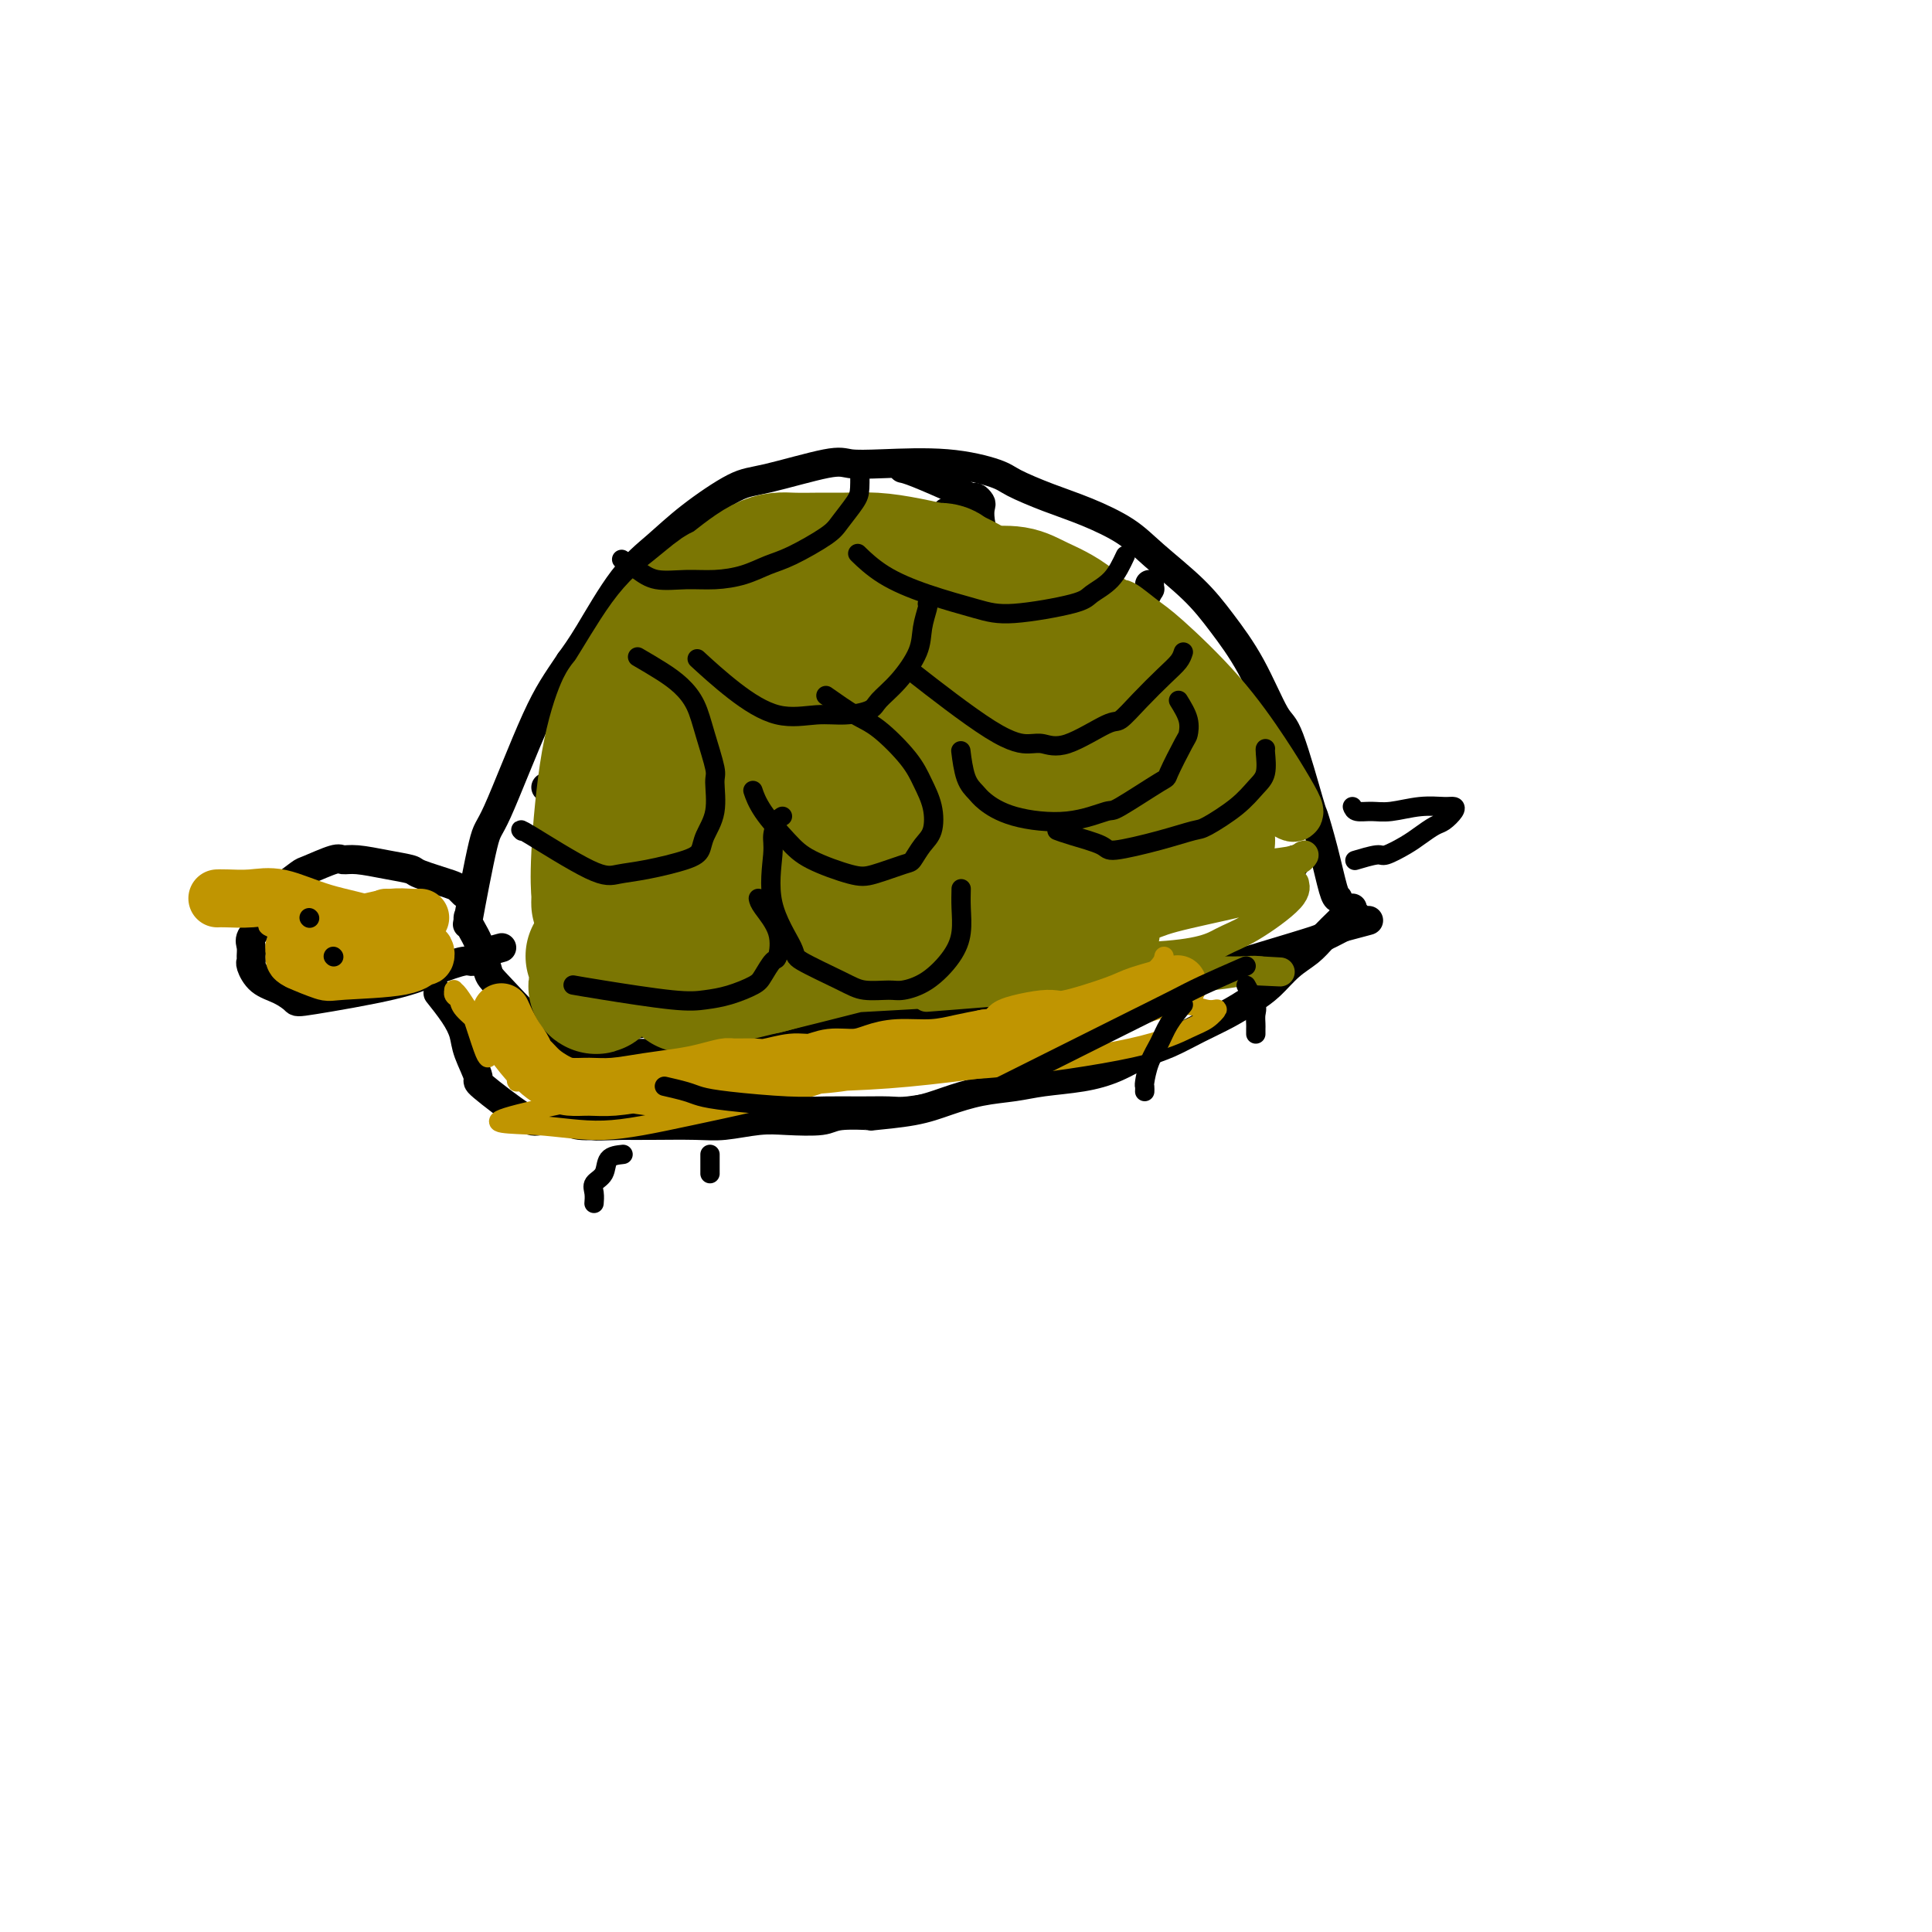 <svg viewBox='0 0 400 400' version='1.1' xmlns='http://www.w3.org/2000/svg' xmlns:xlink='http://www.w3.org/1999/xlink'><g fill='none' stroke='#000000' stroke-width='6' stroke-linecap='round' stroke-linejoin='round'><path d='M277,186c-0.256,-0.154 -0.513,-0.308 -1,-2c-0.487,-1.692 -1.206,-4.922 -2,-8c-0.794,-3.078 -1.663,-6.004 -2,-7c-0.337,-0.996 -0.144,-0.064 -1,-3c-0.856,-2.936 -2.763,-9.742 -4,-13c-1.237,-3.258 -1.803,-2.968 -3,-5c-1.197,-2.032 -3.023,-6.384 -5,-10c-1.977,-3.616 -4.105,-6.494 -6,-9c-1.895,-2.506 -3.557,-4.638 -6,-7c-2.443,-2.362 -5.666,-4.954 -8,-7c-2.334,-2.046 -3.778,-3.545 -6,-5c-2.222,-1.455 -5.220,-2.867 -8,-4c-2.780,-1.133 -5.340,-1.989 -8,-3c-2.660,-1.011 -5.419,-2.179 -7,-3c-1.581,-0.821 -1.983,-1.295 -4,-2c-2.017,-0.705 -5.649,-1.643 -10,-2c-4.351,-0.357 -9.422,-0.135 -13,0c-3.578,0.135 -5.663,0.184 -7,0c-1.337,-0.184 -1.927,-0.599 -5,0c-3.073,0.599 -8.630,2.212 -12,3c-3.370,0.788 -4.554,0.752 -7,2c-2.446,1.248 -6.153,3.782 -9,6c-2.847,2.218 -4.835,4.120 -7,6c-2.165,1.880 -4.506,3.737 -7,7c-2.494,3.263 -5.141,7.932 -7,11c-1.859,3.068 -2.929,4.534 -4,6'/><path d='M118,137c-2.837,4.243 -4.430,6.351 -7,12c-2.570,5.649 -6.116,14.839 -8,19c-1.884,4.161 -2.107,3.292 -3,7c-0.893,3.708 -2.456,11.992 -3,15c-0.544,3.008 -0.067,0.740 0,0c0.067,-0.740 -0.275,0.048 0,1c0.275,0.952 1.167,2.069 2,4c0.833,1.931 1.605,4.675 2,6c0.395,1.325 0.411,1.231 3,4c2.589,2.769 7.750,8.400 12,11c4.250,2.600 7.589,2.170 9,2c1.411,-0.170 0.895,-0.081 3,0c2.105,0.081 6.831,0.152 11,0c4.169,-0.152 7.780,-0.528 11,-1c3.220,-0.472 6.050,-1.040 11,-2c4.950,-0.960 12.022,-2.312 15,-3c2.978,-0.688 1.862,-0.713 4,-1c2.138,-0.287 7.529,-0.836 10,-1c2.471,-0.164 2.022,0.055 3,0c0.978,-0.055 3.384,-0.386 7,-1c3.616,-0.614 8.442,-1.513 13,-2c4.558,-0.487 8.847,-0.564 13,-1c4.153,-0.436 8.168,-1.233 12,-2c3.832,-0.767 7.481,-1.505 13,-3c5.519,-1.495 12.909,-3.749 17,-5c4.091,-1.251 4.883,-1.500 6,-2c1.117,-0.500 2.558,-1.250 4,-2'/><path d='M278,192c8.724,-2.332 4.534,-1.161 3,-1c-1.534,0.161 -0.413,-0.687 0,-1c0.413,-0.313 0.118,-0.089 0,0c-0.118,0.089 -0.059,0.045 0,0'/><path d='M280,188c-0.806,0.803 -1.611,1.607 -2,2c-0.389,0.393 -0.361,0.377 -1,1c-0.639,0.623 -1.944,1.885 -3,3c-1.056,1.115 -1.863,2.083 -3,3c-1.137,0.917 -2.606,1.781 -4,3c-1.394,1.219 -2.714,2.792 -4,4c-1.286,1.208 -2.537,2.052 -4,3c-1.463,0.948 -3.138,2.001 -5,3c-1.862,0.999 -3.912,1.945 -6,3c-2.088,1.055 -4.213,2.219 -6,3c-1.787,0.781 -3.234,1.179 -5,2c-1.766,0.821 -3.849,2.064 -6,3c-2.151,0.936 -4.370,1.563 -7,2c-2.630,0.437 -5.672,0.684 -8,1c-2.328,0.316 -3.943,0.701 -6,1c-2.057,0.299 -4.556,0.511 -7,1c-2.444,0.489 -4.833,1.254 -7,2c-2.167,0.746 -4.113,1.471 -7,2c-2.887,0.529 -6.715,0.860 -8,1c-1.285,0.140 -0.028,0.089 -1,0c-0.972,-0.089 -4.174,-0.216 -6,0c-1.826,0.216 -2.276,0.776 -4,1c-1.724,0.224 -4.722,0.113 -7,0c-2.278,-0.113 -3.837,-0.226 -6,0c-2.163,0.226 -4.930,0.793 -7,1c-2.070,0.207 -3.442,0.056 -6,0c-2.558,-0.056 -6.302,-0.016 -9,0c-2.698,0.016 -4.349,0.008 -6,0'/><path d='M129,233c-8.963,0.294 -5.372,0.028 -5,0c0.372,-0.028 -2.476,0.181 -4,0c-1.524,-0.181 -1.723,-0.752 -3,-1c-1.277,-0.248 -3.631,-0.173 -5,0c-1.369,0.173 -1.753,0.444 -4,-1c-2.247,-1.444 -6.358,-4.605 -8,-6c-1.642,-1.395 -0.815,-1.026 -1,-2c-0.185,-0.974 -1.381,-3.291 -2,-5c-0.619,-1.709 -0.661,-2.808 -1,-4c-0.339,-1.192 -0.976,-2.475 -2,-4c-1.024,-1.525 -2.435,-3.293 -3,-4c-0.565,-0.707 -0.282,-0.354 0,0'/><path d='M96,185c-0.370,-0.364 -0.740,-0.727 -1,-1c-0.260,-0.273 -0.411,-0.455 -2,-1c-1.589,-0.545 -4.615,-1.452 -6,-2c-1.385,-0.548 -1.130,-0.737 -2,-1c-0.870,-0.263 -2.864,-0.599 -5,-1c-2.136,-0.401 -4.415,-0.866 -6,-1c-1.585,-0.134 -2.475,0.064 -3,0c-0.525,-0.064 -0.684,-0.391 -2,0c-1.316,0.391 -3.790,1.501 -5,2c-1.210,0.499 -1.155,0.389 -2,1c-0.845,0.611 -2.591,1.945 -4,3c-1.409,1.055 -2.483,1.830 -3,3c-0.517,1.170 -0.478,2.734 -1,4c-0.522,1.266 -1.605,2.235 -2,3c-0.395,0.765 -0.102,1.325 0,2c0.102,0.675 0.011,1.465 0,2c-0.011,0.535 0.057,0.816 0,1c-0.057,0.184 -0.239,0.272 0,1c0.239,0.728 0.898,2.095 2,3c1.102,0.905 2.648,1.347 4,2c1.352,0.653 2.509,1.516 3,2c0.491,0.484 0.315,0.590 4,0c3.685,-0.590 11.230,-1.876 16,-3c4.770,-1.124 6.763,-2.085 9,-3c2.237,-0.915 4.718,-1.785 6,-2c1.282,-0.215 1.366,0.224 2,0c0.634,-0.224 1.817,-1.112 3,-2'/><path d='M101,197c5.600,-1.556 1.600,-0.444 0,0c-1.600,0.444 -0.800,0.222 0,0'/><path d='M238,121c-0.026,0.469 -0.052,0.938 0,1c0.052,0.062 0.181,-0.282 0,0c-0.181,0.282 -0.673,1.189 -1,2c-0.327,0.811 -0.489,1.524 -1,2c-0.511,0.476 -1.371,0.715 -2,1c-0.629,0.285 -1.028,0.617 -2,1c-0.972,0.383 -2.519,0.816 -4,1c-1.481,0.184 -2.897,0.118 -5,0c-2.103,-0.118 -4.893,-0.287 -7,-1c-2.107,-0.713 -3.530,-1.970 -5,-3c-1.470,-1.030 -2.986,-1.833 -4,-3c-1.014,-1.167 -1.526,-2.698 -2,-4c-0.474,-1.302 -0.911,-2.376 -1,-3c-0.089,-0.624 0.169,-0.798 0,-2c-0.169,-1.202 -0.765,-3.431 -1,-5c-0.235,-1.569 -0.109,-2.476 0,-3c0.109,-0.524 0.200,-0.663 0,-1c-0.200,-0.337 -0.690,-0.871 -1,-1c-0.310,-0.129 -0.441,0.148 -1,0c-0.559,-0.148 -1.548,-0.719 -2,-1c-0.452,-0.281 -0.369,-0.271 -2,-1c-1.631,-0.729 -4.978,-2.196 -7,-3c-2.022,-0.804 -2.721,-0.944 -3,-1c-0.279,-0.056 -0.140,-0.028 0,0'/><path d='M196,106c0.394,1.168 0.788,2.335 1,3c0.212,0.665 0.244,0.826 0,2c-0.244,1.174 -0.762,3.361 -1,4c-0.238,0.639 -0.196,-0.270 -1,1c-0.804,1.270 -2.453,4.720 -3,6c-0.547,1.280 0.009,0.389 -1,1c-1.009,0.611 -3.584,2.724 -5,4c-1.416,1.276 -1.674,1.716 -3,2c-1.326,0.284 -3.721,0.413 -6,1c-2.279,0.587 -4.440,1.633 -7,2c-2.560,0.367 -5.517,0.056 -7,0c-1.483,-0.056 -1.492,0.143 -3,0c-1.508,-0.143 -4.517,-0.627 -6,-1c-1.483,-0.373 -1.442,-0.634 -2,-1c-0.558,-0.366 -1.715,-0.837 -3,-1c-1.285,-0.163 -2.696,-0.017 -4,0c-1.304,0.017 -2.500,-0.093 -3,0c-0.500,0.093 -0.304,0.391 -1,1c-0.696,0.609 -2.284,1.529 -3,2c-0.716,0.471 -0.561,0.494 -1,1c-0.439,0.506 -1.474,1.495 -2,2c-0.526,0.505 -0.543,0.527 -1,1c-0.457,0.473 -1.354,1.397 -3,2c-1.646,0.603 -4.042,0.887 -5,1c-0.958,0.113 -0.479,0.057 0,0'/><path d='M141,138c0.611,0.634 1.221,1.268 2,2c0.779,0.732 1.726,1.561 2,2c0.274,0.439 -0.125,0.487 0,1c0.125,0.513 0.772,1.490 1,2c0.228,0.510 0.036,0.554 0,1c-0.036,0.446 0.085,1.293 0,2c-0.085,0.707 -0.374,1.272 -1,2c-0.626,0.728 -1.587,1.617 -2,2c-0.413,0.383 -0.279,0.260 -1,1c-0.721,0.740 -2.299,2.345 -3,3c-0.701,0.655 -0.526,0.361 -2,1c-1.474,0.639 -4.598,2.210 -6,3c-1.402,0.790 -1.083,0.800 -2,1c-0.917,0.200 -3.072,0.589 -5,1c-1.928,0.411 -3.631,0.842 -5,1c-1.369,0.158 -2.406,0.042 -3,0c-0.594,-0.042 -0.747,-0.011 -1,0c-0.253,0.011 -0.607,0.003 -1,0c-0.393,-0.003 -0.827,-0.001 -1,0c-0.173,0.001 -0.087,0.000 0,0'/><path d='M188,123c-0.121,0.413 -0.242,0.826 0,1c0.242,0.174 0.846,0.108 1,1c0.154,0.892 -0.143,2.741 0,4c0.143,1.259 0.726,1.929 1,3c0.274,1.071 0.240,2.543 0,4c-0.240,1.457 -0.684,2.897 -1,4c-0.316,1.103 -0.503,1.868 -1,3c-0.497,1.132 -1.304,2.632 -2,4c-0.696,1.368 -1.279,2.605 -2,4c-0.721,1.395 -1.578,2.948 -3,4c-1.422,1.052 -3.409,1.602 -4,2c-0.591,0.398 0.212,0.642 -1,1c-1.212,0.358 -4.440,0.828 -7,1c-2.560,0.172 -4.451,0.046 -6,0c-1.549,-0.046 -2.755,-0.012 -5,-1c-2.245,-0.988 -5.527,-2.997 -7,-4c-1.473,-1.003 -1.135,-1.001 -1,-1c0.135,0.001 0.068,0.000 0,0'/><path d='M233,128c0.426,0.965 0.853,1.929 1,3c0.147,1.071 0.015,2.247 0,3c-0.015,0.753 0.087,1.082 0,2c-0.087,0.918 -0.364,2.426 -1,4c-0.636,1.574 -1.630,3.214 -2,4c-0.370,0.786 -0.117,0.718 -1,2c-0.883,1.282 -2.903,3.913 -4,5c-1.097,1.087 -1.271,0.631 -2,1c-0.729,0.369 -2.013,1.565 -3,2c-0.987,0.435 -1.677,0.110 -3,0c-1.323,-0.110 -3.279,-0.004 -5,0c-1.721,0.004 -3.208,-0.094 -4,0c-0.792,0.094 -0.889,0.382 -3,-1c-2.111,-1.382 -6.236,-4.432 -8,-6c-1.764,-1.568 -1.167,-1.653 -2,-3c-0.833,-1.347 -3.095,-3.956 -4,-5c-0.905,-1.044 -0.452,-0.522 0,0'/><path d='M230,150c0.454,0.121 0.908,0.241 1,1c0.092,0.759 -0.179,2.156 0,3c0.179,0.844 0.807,1.136 1,2c0.193,0.864 -0.049,2.299 0,3c0.049,0.701 0.390,0.667 1,2c0.610,1.333 1.490,4.033 2,6c0.510,1.967 0.651,3.200 1,4c0.349,0.800 0.908,1.167 2,2c1.092,0.833 2.719,2.132 4,3c1.281,0.868 2.215,1.305 5,2c2.785,0.695 7.419,1.648 10,2c2.581,0.352 3.108,0.105 4,0c0.892,-0.105 2.148,-0.067 3,0c0.852,0.067 1.301,0.162 2,0c0.699,-0.162 1.650,-0.582 2,-1c0.350,-0.418 0.100,-0.834 0,-1c-0.100,-0.166 -0.050,-0.083 0,0'/><path d='M234,167c-0.016,0.250 -0.032,0.500 0,1c0.032,0.500 0.111,1.249 0,2c-0.111,0.751 -0.412,1.502 -1,2c-0.588,0.498 -1.464,0.742 -2,1c-0.536,0.258 -0.734,0.530 -1,1c-0.266,0.470 -0.600,1.139 -2,1c-1.400,-0.139 -3.866,-1.088 -7,-2c-3.134,-0.912 -6.937,-1.789 -10,-3c-3.063,-1.211 -5.387,-2.755 -8,-4c-2.613,-1.245 -5.516,-2.190 -8,-3c-2.484,-0.810 -4.550,-1.486 -6,-2c-1.450,-0.514 -2.285,-0.867 -3,-1c-0.715,-0.133 -1.309,-0.046 -2,0c-0.691,0.046 -1.479,0.053 -2,0c-0.521,-0.053 -0.774,-0.164 -1,0c-0.226,0.164 -0.425,0.603 -1,1c-0.575,0.397 -1.527,0.751 -2,1c-0.473,0.249 -0.466,0.393 -1,1c-0.534,0.607 -1.607,1.678 -2,2c-0.393,0.322 -0.106,-0.106 0,0c0.106,0.106 0.030,0.744 0,1c-0.030,0.256 -0.015,0.128 0,0'/><path d='M173,156c0.031,-0.210 0.061,-0.420 0,0c-0.061,0.420 -0.214,1.469 0,3c0.214,1.531 0.797,3.543 1,5c0.203,1.457 0.028,2.360 0,4c-0.028,1.640 0.090,4.017 0,5c-0.090,0.983 -0.389,0.571 -1,2c-0.611,1.429 -1.536,4.697 -2,6c-0.464,1.303 -0.468,0.641 -1,1c-0.532,0.359 -1.593,1.741 -3,3c-1.407,1.259 -3.161,2.396 -5,3c-1.839,0.604 -3.762,0.677 -5,1c-1.238,0.323 -1.792,0.898 -3,1c-1.208,0.102 -3.070,-0.267 -6,-1c-2.930,-0.733 -6.928,-1.830 -10,-3c-3.072,-1.170 -5.219,-2.413 -6,-3c-0.781,-0.587 -0.197,-0.517 -1,-2c-0.803,-1.483 -2.992,-4.519 -4,-6c-1.008,-1.481 -0.834,-1.406 -1,-2c-0.166,-0.594 -0.672,-1.858 -1,-3c-0.328,-1.142 -0.480,-2.162 -1,-3c-0.520,-0.838 -1.409,-1.495 -2,-2c-0.591,-0.505 -0.883,-0.859 -1,-1c-0.117,-0.141 -0.058,-0.071 0,0'/><path d='M146,187c0.395,1.211 0.789,2.423 1,4c0.211,1.577 0.238,3.521 0,5c-0.238,1.479 -0.742,2.494 -1,4c-0.258,1.506 -0.272,3.503 -1,5c-0.728,1.497 -2.171,2.493 -3,3c-0.829,0.507 -1.043,0.524 -2,1c-0.957,0.476 -2.656,1.411 -4,2c-1.344,0.589 -2.332,0.834 -4,1c-1.668,0.166 -4.016,0.254 -5,0c-0.984,-0.254 -0.604,-0.852 -2,-1c-1.396,-0.148 -4.568,0.152 -6,0c-1.432,-0.152 -1.123,-0.758 -1,-1c0.123,-0.242 0.062,-0.121 0,0'/><path d='M68,193c-0.833,-0.833 -1.667,-1.667 -2,-2c-0.333,-0.333 -0.167,-0.167 0,0'/></g>
<g fill='none' stroke='#7B7603' stroke-width='6' stroke-linecap='round' stroke-linejoin='round'><path d='M261,181c-1.238,0.507 -2.475,1.014 -6,2c-3.525,0.986 -9.337,2.451 -12,3c-2.663,0.549 -2.176,0.182 -5,1c-2.824,0.818 -8.960,2.822 -14,4c-5.040,1.178 -8.985,1.531 -14,3c-5.015,1.469 -11.099,4.055 -16,6c-4.901,1.945 -8.620,3.249 -14,5c-5.380,1.751 -12.421,3.948 -16,5c-3.579,1.052 -3.695,0.959 -4,1c-0.305,0.041 -0.797,0.215 -1,0c-0.203,-0.215 -0.116,-0.821 0,-1c0.116,-0.179 0.260,0.068 1,0c0.740,-0.068 2.077,-0.450 4,-1c1.923,-0.550 4.432,-1.266 7,-2c2.568,-0.734 5.196,-1.484 9,-2c3.804,-0.516 8.785,-0.796 13,-1c4.215,-0.204 7.666,-0.332 12,-1c4.334,-0.668 9.553,-1.878 14,-3c4.447,-1.122 8.121,-2.157 11,-3c2.879,-0.843 4.962,-1.495 6,-2c1.038,-0.505 1.031,-0.862 1,-1c-0.031,-0.138 -0.084,-0.058 0,0c0.084,0.058 0.307,0.093 -1,0c-1.307,-0.093 -4.144,-0.314 -9,0c-4.856,0.314 -11.730,1.161 -18,2c-6.270,0.839 -11.934,1.668 -17,3c-5.066,1.332 -9.533,3.166 -14,5'/><path d='M178,204c-5.960,1.625 -5.361,1.689 -7,2c-1.639,0.311 -5.516,0.870 -6,1c-0.484,0.130 2.426,-0.168 0,0c-2.426,0.168 -10.189,0.801 5,0c15.189,-0.801 53.330,-3.036 68,-4c14.670,-0.964 5.869,-0.655 4,-1c-1.869,-0.345 3.194,-1.342 5,-2c1.806,-0.658 0.356,-0.976 -1,-1c-1.356,-0.024 -2.617,0.247 -4,0c-1.383,-0.247 -2.888,-1.013 -8,-1c-5.112,0.013 -13.833,0.805 -18,1c-4.167,0.195 -3.782,-0.207 -9,1c-5.218,1.207 -16.039,4.022 -21,5c-4.961,0.978 -4.060,0.118 -9,1c-4.940,0.882 -15.720,3.506 -21,5c-5.280,1.494 -5.059,1.857 -5,2c0.059,0.143 -0.045,0.066 0,0c0.045,-0.066 0.239,-0.120 0,0c-0.239,0.120 -0.911,0.415 5,-1c5.911,-1.415 18.405,-4.541 28,-7c9.595,-2.459 16.293,-4.253 20,-5c3.707,-0.747 4.424,-0.449 9,-2c4.576,-1.551 13.010,-4.952 17,-7c3.990,-2.048 3.536,-2.744 3,-3c-0.536,-0.256 -1.153,-0.073 -2,0c-0.847,0.073 -1.923,0.037 -3,0'/><path d='M228,188c-4.819,0.067 -14.365,0.236 -21,1c-6.635,0.764 -10.358,2.123 -14,3c-3.642,0.877 -7.203,1.270 -10,2c-2.797,0.730 -4.828,1.795 -7,3c-2.172,1.205 -4.483,2.549 -5,3c-0.517,0.451 0.762,0.010 3,-1c2.238,-1.010 5.437,-2.590 10,-5c4.563,-2.410 10.489,-5.652 15,-8c4.511,-2.348 7.605,-3.803 10,-5c2.395,-1.197 4.089,-2.136 5,-3c0.911,-0.864 1.038,-1.652 1,-2c-0.038,-0.348 -0.241,-0.257 -1,0c-0.759,0.257 -2.073,0.679 -2,1c0.073,0.321 1.535,0.542 -2,1c-3.535,0.458 -12.065,1.153 -17,2c-4.935,0.847 -6.275,1.846 -9,3c-2.725,1.154 -6.835,2.463 -9,3c-2.165,0.537 -2.385,0.302 -4,1c-1.615,0.698 -4.625,2.329 -6,3c-1.375,0.671 -1.114,0.384 -1,0c0.114,-0.384 0.082,-0.863 0,-1c-0.082,-0.137 -0.214,0.067 2,-1c2.214,-1.067 6.775,-3.407 10,-5c3.225,-1.593 5.113,-2.441 6,-3c0.887,-0.559 0.774,-0.830 2,-2c1.226,-1.170 3.792,-3.238 5,-4c1.208,-0.762 1.060,-0.218 1,0c-0.060,0.218 -0.030,0.109 0,0'/><path d='M181,181c-0.081,0.203 -0.161,0.405 -1,2c-0.839,1.595 -2.436,4.581 -4,7c-1.564,2.419 -3.096,4.271 -5,6c-1.904,1.729 -4.181,3.334 -6,5c-1.819,1.666 -3.180,3.394 -4,4c-0.820,0.606 -1.098,0.091 -2,1c-0.902,0.909 -2.427,3.241 -3,4c-0.573,0.759 -0.192,-0.054 0,0c0.192,0.054 0.195,0.975 0,1c-0.195,0.025 -0.589,-0.844 0,-1c0.589,-0.156 2.162,0.403 6,-2c3.838,-2.403 9.942,-7.768 14,-11c4.058,-3.232 6.069,-4.331 8,-6c1.931,-1.669 3.782,-3.908 5,-5c1.218,-1.092 1.805,-1.038 2,-1c0.195,0.038 -0.000,0.059 0,0c0.000,-0.059 0.195,-0.200 0,0c-0.195,0.200 -0.782,0.739 -2,2c-1.218,1.261 -3.068,3.244 -5,5c-1.932,1.756 -3.946,3.286 -6,5c-2.054,1.714 -4.148,3.612 -6,5c-1.852,1.388 -3.463,2.266 -5,3c-1.537,0.734 -3.001,1.326 -4,2c-0.999,0.674 -1.533,1.432 -2,2c-0.467,0.568 -0.867,0.946 -1,1c-0.133,0.054 0.003,-0.216 1,-1c0.997,-0.784 2.856,-2.081 5,-4c2.144,-1.919 4.572,-4.459 7,-7'/><path d='M173,198c2.778,-3.343 3.722,-6.201 5,-9c1.278,-2.799 2.889,-5.538 4,-8c1.111,-2.462 1.720,-4.648 2,-6c0.280,-1.352 0.229,-1.870 0,-3c-0.229,-1.130 -0.638,-2.873 -1,-3c-0.362,-0.127 -0.679,1.360 -1,2c-0.321,0.640 -0.646,0.433 -1,1c-0.354,0.567 -0.736,1.910 -1,3c-0.264,1.090 -0.411,1.928 -1,3c-0.589,1.072 -1.622,2.378 -2,3c-0.378,0.622 -0.102,0.560 0,1c0.102,0.440 0.029,1.384 0,2c-0.029,0.616 -0.013,0.906 0,1c0.013,0.094 0.022,-0.008 0,0c-0.022,0.008 -0.074,0.127 0,0c0.074,-0.127 0.276,-0.500 1,-1c0.724,-0.500 1.972,-1.128 3,-2c1.028,-0.872 1.838,-1.988 3,-3c1.162,-1.012 2.676,-1.920 4,-3c1.324,-1.080 2.458,-2.331 3,-3c0.542,-0.669 0.492,-0.755 1,-1c0.508,-0.245 1.574,-0.648 2,-1c0.426,-0.352 0.211,-0.652 1,-1c0.789,-0.348 2.583,-0.743 4,-1c1.417,-0.257 2.459,-0.377 4,0c1.541,0.377 3.583,1.251 6,2c2.417,0.749 5.208,1.375 8,2'/><path d='M217,173c5.007,1.629 8.524,3.702 12,5c3.476,1.298 6.910,1.822 9,2c2.090,0.178 2.837,0.009 4,0c1.163,-0.009 2.741,0.141 2,0c-0.741,-0.141 -3.802,-0.574 -9,-1c-5.198,-0.426 -12.535,-0.846 -17,-1c-4.465,-0.154 -6.059,-0.041 -8,0c-1.941,0.041 -4.229,0.010 -6,0c-1.771,-0.010 -3.024,0.000 -4,0c-0.976,-0.000 -1.675,-0.012 -2,0c-0.325,0.012 -0.274,0.046 0,0c0.274,-0.046 0.773,-0.174 2,0c1.227,0.174 3.183,0.650 6,1c2.817,0.350 6.495,0.574 11,1c4.505,0.426 9.837,1.054 14,1c4.163,-0.054 7.158,-0.790 10,-1c2.842,-0.210 5.530,0.104 9,0c3.470,-0.104 7.720,-0.627 11,-1c3.280,-0.373 5.590,-0.595 7,-1c1.410,-0.405 1.919,-0.994 2,-1c0.081,-0.006 -0.267,0.571 -1,1c-0.733,0.429 -1.851,0.712 -3,1c-1.149,0.288 -2.329,0.582 -4,1c-1.671,0.418 -3.835,0.959 -8,2c-4.165,1.041 -10.333,2.583 -15,4c-4.667,1.417 -7.834,2.708 -11,4'/><path d='M228,190c-9.807,2.804 -14.326,3.813 -17,5c-2.674,1.187 -3.504,2.550 -7,3c-3.496,0.450 -9.657,-0.015 -3,0c6.657,0.015 26.134,0.508 37,0c10.866,-0.508 13.123,-2.016 15,-3c1.877,-0.984 3.374,-1.442 6,-3c2.626,-1.558 6.380,-4.215 8,-6c1.620,-1.785 1.107,-2.698 1,-3c-0.107,-0.302 0.193,0.006 0,0c-0.193,-0.006 -0.880,-0.325 -2,0c-1.120,0.325 -2.674,1.293 -4,2c-1.326,0.707 -2.423,1.152 -6,2c-3.577,0.848 -9.635,2.098 -13,3c-3.365,0.902 -4.039,1.457 -6,2c-1.961,0.543 -5.209,1.074 -10,2c-4.791,0.926 -11.126,2.249 -14,3c-2.874,0.751 -2.288,0.932 -3,1c-0.712,0.068 -2.722,0.024 -4,0c-1.278,-0.024 -1.824,-0.027 -2,0c-0.176,0.027 0.019,0.085 1,0c0.981,-0.085 2.748,-0.314 7,0c4.252,0.314 10.987,1.170 16,2c5.013,0.830 8.302,1.635 12,2c3.698,0.365 7.803,0.291 11,0c3.197,-0.291 5.485,-0.797 7,-1c1.515,-0.203 2.258,-0.101 3,0'/><path d='M261,201c8.390,0.464 1.864,0.125 -1,0c-2.864,-0.125 -2.066,-0.036 -3,0c-0.934,0.036 -3.601,0.020 -3,0c0.601,-0.020 4.469,-0.044 -7,1c-11.469,1.044 -38.277,3.155 -49,4c-10.723,0.845 -5.362,0.422 0,0'/><path d='M208,175c-3.956,0.543 -7.911,1.085 -12,2c-4.089,0.915 -8.310,2.202 -12,3c-3.690,0.798 -6.848,1.106 -10,2c-3.152,0.894 -6.298,2.373 -8,3c-1.702,0.627 -1.959,0.403 -3,1c-1.041,0.597 -2.867,2.016 -4,3c-1.133,0.984 -1.574,1.534 -2,2c-0.426,0.466 -0.836,0.847 -1,1c-0.164,0.153 -0.082,0.076 0,0'/></g>
<g fill='none' stroke='#7B7603' stroke-width='12' stroke-linecap='round' stroke-linejoin='round'><path d='M226,187c-0.354,0.026 -0.708,0.051 -2,0c-1.292,-0.051 -3.523,-0.180 -6,0c-2.477,0.180 -5.199,0.668 -7,1c-1.801,0.332 -2.681,0.508 -5,1c-2.319,0.492 -6.077,1.298 -9,2c-2.923,0.702 -5.010,1.299 -8,2c-2.990,0.701 -6.883,1.508 -9,2c-2.117,0.492 -2.458,0.671 -3,1c-0.542,0.329 -1.286,0.808 -2,1c-0.714,0.192 -1.400,0.096 -1,0c0.400,-0.096 1.884,-0.193 2,0c0.116,0.193 -1.136,0.676 2,0c3.136,-0.676 10.659,-2.511 16,-4c5.341,-1.489 8.499,-2.634 12,-4c3.501,-1.366 7.343,-2.954 10,-4c2.657,-1.046 4.128,-1.549 5,-2c0.872,-0.451 1.146,-0.849 1,-1c-0.146,-0.151 -0.711,-0.054 -1,0c-0.289,0.054 -0.301,0.067 -1,0c-0.699,-0.067 -2.084,-0.213 -4,0c-1.916,0.213 -4.365,0.786 -7,1c-2.635,0.214 -5.458,0.068 -8,0c-2.542,-0.068 -4.802,-0.060 -7,0c-2.198,0.060 -4.332,0.171 -6,0c-1.668,-0.171 -2.870,-0.623 -4,-1c-1.130,-0.377 -2.189,-0.678 -3,-1c-0.811,-0.322 -1.375,-0.663 -2,-1c-0.625,-0.337 -1.313,-0.668 -2,-1'/><path d='M177,179c-1.664,-0.836 -0.325,-0.926 0,-1c0.325,-0.074 -0.363,-0.133 -1,0c-0.637,0.133 -1.222,0.456 -1,0c0.222,-0.456 1.250,-1.691 0,1c-1.250,2.691 -4.778,9.309 -6,12c-1.222,2.691 -0.137,1.455 0,1c0.137,-0.455 -0.675,-0.130 -1,0c-0.325,0.130 -0.162,0.065 0,0'/><path d='M187,177c-1.133,1.162 -2.266,2.325 -4,4c-1.734,1.675 -4.069,3.864 -6,6c-1.931,2.136 -3.460,4.219 -4,5c-0.540,0.781 -0.092,0.261 -1,1c-0.908,0.739 -3.171,2.737 -5,4c-1.829,1.263 -3.224,1.791 -4,2c-0.776,0.209 -0.934,0.099 -3,1c-2.066,0.901 -6.039,2.812 -8,4c-1.961,1.188 -1.911,1.654 -2,2c-0.089,0.346 -0.318,0.573 -1,1c-0.682,0.427 -1.818,1.054 -2,1c-0.182,-0.054 0.588,-0.788 1,-1c0.412,-0.212 0.465,0.097 1,0c0.535,-0.097 1.553,-0.601 4,-2c2.447,-1.399 6.323,-3.693 10,-6c3.677,-2.307 7.156,-4.626 10,-7c2.844,-2.374 5.053,-4.801 7,-7c1.947,-2.199 3.632,-4.169 5,-6c1.368,-1.831 2.419,-3.524 3,-5c0.581,-1.476 0.692,-2.736 1,-4c0.308,-1.264 0.814,-2.533 1,-3c0.186,-0.467 0.053,-0.134 0,0c-0.053,0.134 -0.027,0.067 0,0'/><path d='M256,164c-2.325,-2.394 -4.650,-4.787 -7,-8c-2.350,-3.213 -4.724,-7.245 -7,-11c-2.276,-3.755 -4.454,-7.231 -6,-10c-1.546,-2.769 -2.461,-4.830 -3,-6c-0.539,-1.170 -0.703,-1.449 -1,-2c-0.297,-0.551 -0.727,-1.375 0,-1c0.727,0.375 2.610,1.947 4,3c1.390,1.053 2.286,1.586 5,4c2.714,2.414 7.246,6.710 11,11c3.754,4.290 6.731,8.574 9,12c2.269,3.426 3.828,5.993 5,8c1.172,2.007 1.955,3.452 2,4c0.045,0.548 -0.648,0.198 -1,0c-0.352,-0.198 -0.362,-0.244 -2,-1c-1.638,-0.756 -4.903,-2.222 -10,-5c-5.097,-2.778 -12.028,-6.868 -15,-9c-2.972,-2.132 -1.987,-2.308 -4,-4c-2.013,-1.692 -7.023,-4.902 -11,-8c-3.977,-3.098 -6.921,-6.084 -9,-8c-2.079,-1.916 -3.294,-2.763 -4,-4c-0.706,-1.237 -0.903,-2.863 -1,-4c-0.097,-1.137 -0.092,-1.785 0,-2c0.092,-0.215 0.272,0.004 1,0c0.728,-0.004 2.004,-0.232 4,0c1.996,0.232 4.713,0.923 7,2c2.287,1.077 4.143,2.538 6,4'/><path d='M229,129c3.532,2.526 5.864,5.840 7,9c1.136,3.160 1.078,6.164 1,8c-0.078,1.836 -0.176,2.502 0,3c0.176,0.498 0.624,0.826 0,2c-0.624,1.174 -2.321,3.192 -3,4c-0.679,0.808 -0.339,0.404 0,0'/></g>
<g fill='none' stroke='#7B7603' stroke-width='28' stroke-linecap='round' stroke-linejoin='round'><path d='M250,174c-0.588,-2.442 -1.176,-4.884 -2,-7c-0.824,-2.116 -1.883,-3.907 -3,-6c-1.117,-2.093 -2.290,-4.489 -5,-9c-2.710,-4.511 -6.957,-11.135 -9,-14c-2.043,-2.865 -1.883,-1.969 -3,-3c-1.117,-1.031 -3.513,-3.989 -6,-6c-2.487,-2.011 -5.065,-3.075 -7,-4c-1.935,-0.925 -3.226,-1.712 -5,-2c-1.774,-0.288 -4.031,-0.078 -5,0c-0.969,0.078 -0.650,0.023 -2,0c-1.350,-0.023 -4.370,-0.013 -6,0c-1.630,0.013 -1.872,0.031 -3,0c-1.128,-0.031 -3.142,-0.109 -5,0c-1.858,0.109 -3.559,0.407 -5,1c-1.441,0.593 -2.621,1.483 -4,2c-1.379,0.517 -2.955,0.663 -6,2c-3.045,1.337 -7.559,3.865 -10,5c-2.441,1.135 -2.811,0.876 -4,2c-1.189,1.124 -3.199,3.629 -6,6c-2.801,2.371 -6.394,4.607 -9,7c-2.606,2.393 -4.225,4.944 -5,6c-0.775,1.056 -0.708,0.617 -2,2c-1.292,1.383 -3.944,4.587 -5,6c-1.056,1.413 -0.515,1.034 -1,2c-0.485,0.966 -1.996,3.276 -3,5c-1.004,1.724 -1.502,2.862 -2,4'/><path d='M127,173c-1.884,3.171 -1.093,2.599 -1,3c0.093,0.401 -0.511,1.774 -1,3c-0.489,1.226 -0.863,2.304 -1,3c-0.137,0.696 -0.038,1.010 0,2c0.038,0.990 0.015,2.657 0,3c-0.015,0.343 -0.021,-0.638 0,-1c0.021,-0.362 0.070,-0.105 0,-1c-0.070,-0.895 -0.260,-2.942 0,-8c0.260,-5.058 0.970,-13.128 2,-19c1.030,-5.872 2.382,-9.547 3,-11c0.618,-1.453 0.503,-0.686 2,-3c1.497,-2.314 4.605,-7.710 7,-11c2.395,-3.290 4.077,-4.475 6,-6c1.923,-1.525 4.085,-3.389 5,-4c0.915,-0.611 0.581,0.033 2,-1c1.419,-1.033 4.590,-3.741 7,-5c2.410,-1.259 4.059,-1.067 6,-1c1.941,0.067 4.174,0.009 6,0c1.826,-0.009 3.246,0.030 5,0c1.754,-0.030 3.842,-0.130 6,0c2.158,0.130 4.387,0.490 7,1c2.613,0.510 5.609,1.171 8,2c2.391,0.829 4.177,1.827 6,3c1.823,1.173 3.685,2.521 5,4c1.315,1.479 2.085,3.091 3,5c0.915,1.909 1.976,4.117 3,6c1.024,1.883 2.012,3.442 3,5'/><path d='M216,142c1.798,3.533 1.792,4.365 2,6c0.208,1.635 0.629,4.073 1,6c0.371,1.927 0.690,3.342 1,5c0.310,1.658 0.610,3.560 2,4c1.390,0.440 3.870,-0.580 5,-1c1.130,-0.420 0.910,-0.238 1,-1c0.090,-0.762 0.489,-2.466 1,-4c0.511,-1.534 1.132,-2.896 0,-6c-1.132,-3.104 -4.017,-7.948 -6,-11c-1.983,-3.052 -3.063,-4.310 -5,-6c-1.937,-1.690 -4.732,-3.812 -7,-5c-2.268,-1.188 -4.009,-1.443 -5,-2c-0.991,-0.557 -1.232,-1.415 -3,-2c-1.768,-0.585 -5.063,-0.897 -7,-1c-1.937,-0.103 -2.516,0.004 -4,0c-1.484,-0.004 -3.873,-0.118 -5,0c-1.127,0.118 -0.993,0.470 -3,2c-2.007,1.530 -6.154,4.240 -11,8c-4.846,3.760 -10.391,8.572 -14,13c-3.609,4.428 -5.282,8.472 -7,12c-1.718,3.528 -3.482,6.539 -5,9c-1.518,2.461 -2.789,4.372 -4,6c-1.211,1.628 -2.363,2.972 -3,4c-0.637,1.028 -0.758,1.739 -1,2c-0.242,0.261 -0.604,0.070 -1,0c-0.396,-0.070 -0.828,-0.020 -1,0c-0.172,0.020 -0.086,0.010 0,0'/><path d='M137,180c-3.378,4.772 -0.822,0.203 0,-1c0.822,-1.203 -0.091,0.962 0,-1c0.091,-1.962 1.185,-8.050 -1,-12c-2.185,-3.950 -7.650,-5.761 3,-15c10.650,-9.239 37.415,-25.905 49,-31c11.585,-5.095 7.990,1.381 7,4c-0.990,2.619 0.625,1.380 2,3c1.375,1.620 2.512,6.098 3,9c0.488,2.902 0.329,4.228 -1,8c-1.329,3.772 -3.826,9.990 -5,13c-1.174,3.010 -1.024,2.812 -2,4c-0.976,1.188 -3.076,3.763 -7,8c-3.924,4.237 -9.671,10.136 -14,14c-4.329,3.864 -7.240,5.694 -10,8c-2.760,2.306 -5.368,5.087 -8,7c-2.632,1.913 -5.288,2.958 -7,4c-1.712,1.042 -2.479,2.082 -3,2c-0.521,-0.082 -0.795,-1.286 -1,-1c-0.205,0.286 -0.341,2.061 1,0c1.341,-2.061 4.159,-7.960 8,-14c3.841,-6.040 8.704,-12.222 13,-18c4.296,-5.778 8.024,-11.153 12,-16c3.976,-4.847 8.200,-9.165 11,-12c2.800,-2.835 4.177,-4.186 5,-5c0.823,-0.814 1.092,-1.090 1,-1c-0.092,0.090 -0.546,0.545 -1,1'/><path d='M192,138c3.149,-4.088 -2.978,2.192 -5,4c-2.022,1.808 0.060,-0.855 -4,3c-4.060,3.855 -14.264,14.227 -19,19c-4.736,4.773 -4.004,3.947 -11,11c-6.996,7.053 -21.719,21.985 -27,27c-5.281,5.015 -1.118,0.111 0,-1c1.118,-1.111 -0.808,1.569 0,-2c0.808,-3.569 4.351,-13.387 8,-21c3.649,-7.613 7.405,-13.020 10,-17c2.595,-3.980 4.030,-6.533 5,-9c0.970,-2.467 1.474,-4.849 2,-6c0.526,-1.151 1.073,-1.071 1,-1c-0.073,0.071 -0.765,0.135 -1,0c-0.235,-0.135 -0.014,-0.468 0,0c0.014,0.468 -0.178,1.737 -1,3c-0.822,1.263 -2.275,2.521 -4,5c-1.725,2.479 -3.723,6.178 -6,10c-2.277,3.822 -4.834,7.766 -7,12c-2.166,4.234 -3.941,8.756 -5,11c-1.059,2.244 -1.403,2.208 -2,4c-0.597,1.792 -1.447,5.413 -2,7c-0.553,1.587 -0.808,1.141 -1,1c-0.192,-0.141 -0.319,0.024 0,0c0.319,-0.024 1.086,-0.237 1,0c-0.086,0.237 -1.025,0.925 1,-2c2.025,-2.925 7.012,-9.462 12,-16'/><path d='M137,180c4.487,-5.903 9.203,-12.162 14,-17c4.797,-4.838 9.674,-8.255 14,-11c4.326,-2.745 8.099,-4.818 13,-6c4.901,-1.182 10.928,-1.473 12,-3c1.072,-1.527 -2.811,-4.289 5,0c7.811,4.289 27.318,15.629 35,21c7.682,5.371 3.541,4.772 2,5c-1.541,0.228 -0.482,1.284 0,2c0.482,0.716 0.387,1.093 0,1c-0.387,-0.093 -1.066,-0.657 -2,-1c-0.934,-0.343 -2.121,-0.466 -3,-1c-0.879,-0.534 -1.448,-1.478 -4,-3c-2.552,-1.522 -7.086,-3.623 -11,-6c-3.914,-2.377 -7.206,-5.030 -11,-7c-3.794,-1.970 -8.088,-3.257 -11,-4c-2.912,-0.743 -4.441,-0.943 -6,-1c-1.559,-0.057 -3.146,0.029 -4,0c-0.854,-0.029 -0.973,-0.171 -1,0c-0.027,0.171 0.040,0.657 0,1c-0.040,0.343 -0.186,0.544 2,1c2.186,0.456 6.704,1.166 12,4c5.296,2.834 11.369,7.793 17,11c5.631,3.207 10.819,4.664 15,6c4.181,1.336 7.357,2.552 9,3c1.643,0.448 1.755,0.128 2,0c0.245,-0.128 0.622,-0.064 1,0'/><path d='M237,175c4.012,1.167 0.542,-0.417 -1,-1c-1.542,-0.583 -1.155,-0.167 -1,0c0.155,0.167 0.077,0.083 0,0'/></g>
<g fill='none' stroke='#000000' stroke-width='4' stroke-linecap='round' stroke-linejoin='round'><path d='M178,97c-0.009,-0.390 -0.018,-0.780 0,0c0.018,0.780 0.063,2.730 0,4c-0.063,1.270 -0.235,1.859 -1,3c-0.765,1.141 -2.124,2.834 -3,4c-0.876,1.166 -1.268,1.805 -3,3c-1.732,1.195 -4.803,2.947 -7,4c-2.197,1.053 -3.518,1.408 -5,2c-1.482,0.592 -3.123,1.421 -5,2c-1.877,0.579 -3.988,0.908 -6,1c-2.012,0.092 -3.923,-0.053 -6,0c-2.077,0.053 -4.320,0.303 -6,0c-1.680,-0.303 -2.799,-1.158 -4,-2c-1.201,-0.842 -2.486,-1.669 -3,-2c-0.514,-0.331 -0.257,-0.165 0,0'/><path d='M233,115c-0.852,1.817 -1.703,3.634 -3,5c-1.297,1.366 -3.039,2.281 -4,3c-0.961,0.719 -1.140,1.243 -4,2c-2.860,0.757 -8.399,1.747 -12,2c-3.601,0.253 -5.263,-0.231 -8,-1c-2.737,-0.769 -6.548,-1.825 -10,-3c-3.452,-1.175 -6.545,-2.470 -9,-4c-2.455,-1.530 -4.273,-3.294 -5,-4c-0.727,-0.706 -0.364,-0.353 0,0'/><path d='M245,135c-0.205,0.625 -0.409,1.249 -1,2c-0.591,0.751 -1.567,1.628 -3,3c-1.433,1.372 -3.321,3.240 -5,5c-1.679,1.760 -3.147,3.414 -4,4c-0.853,0.586 -1.091,0.104 -3,1c-1.909,0.896 -5.488,3.170 -8,4c-2.512,0.830 -3.958,0.217 -5,0c-1.042,-0.217 -1.681,-0.038 -3,0c-1.319,0.038 -3.317,-0.067 -8,-3c-4.683,-2.933 -12.052,-8.695 -15,-11c-2.948,-2.305 -1.474,-1.152 0,0'/><path d='M192,125c0.107,0.080 0.215,0.161 0,1c-0.215,0.839 -0.751,2.438 -1,4c-0.249,1.562 -0.211,3.088 -1,5c-0.789,1.912 -2.406,4.210 -4,6c-1.594,1.790 -3.164,3.072 -4,4c-0.836,0.928 -0.937,1.504 -2,2c-1.063,0.496 -3.088,0.913 -5,1c-1.912,0.087 -3.711,-0.156 -6,0c-2.289,0.156 -5.067,0.712 -8,0c-2.933,-0.712 -6.020,-2.692 -9,-5c-2.980,-2.308 -5.851,-4.945 -7,-6c-1.149,-1.055 -0.574,-0.527 0,0'/><path d='M132,136c1.739,1.015 3.479,2.030 5,3c1.521,0.970 2.824,1.895 4,3c1.176,1.105 2.226,2.391 3,4c0.774,1.609 1.272,3.540 2,6c0.728,2.460 1.685,5.450 2,7c0.315,1.550 -0.011,1.661 0,3c0.011,1.339 0.360,3.907 0,6c-0.360,2.093 -1.429,3.713 -2,5c-0.571,1.287 -0.644,2.243 -1,3c-0.356,0.757 -0.997,1.316 -3,2c-2.003,0.684 -5.370,1.493 -8,2c-2.630,0.507 -4.522,0.710 -6,1c-1.478,0.290 -2.540,0.665 -6,-1c-3.460,-1.665 -9.316,-5.371 -12,-7c-2.684,-1.629 -2.195,-1.180 -2,-1c0.195,0.180 0.098,0.090 0,0'/><path d='M171,144c2.131,1.501 4.263,3.001 6,4c1.737,0.999 3.080,1.496 5,3c1.920,1.504 4.418,4.015 6,6c1.582,1.985 2.249,3.443 3,5c0.751,1.557 1.586,3.214 2,5c0.414,1.786 0.407,3.701 0,5c-0.407,1.299 -1.213,1.983 -2,3c-0.787,1.017 -1.554,2.369 -2,3c-0.446,0.631 -0.571,0.541 -2,1c-1.429,0.459 -4.161,1.467 -6,2c-1.839,0.533 -2.784,0.591 -5,0c-2.216,-0.591 -5.704,-1.830 -8,-3c-2.296,-1.170 -3.399,-2.272 -5,-4c-1.601,-1.728 -3.700,-4.080 -5,-6c-1.300,-1.920 -1.800,-3.406 -2,-4c-0.200,-0.594 -0.100,-0.297 0,0'/><path d='M244,145c0.839,1.364 1.679,2.729 2,4c0.321,1.271 0.124,2.450 0,3c-0.124,0.550 -0.175,0.471 -1,2c-0.825,1.529 -2.424,4.666 -3,6c-0.576,1.334 -0.130,0.864 -2,2c-1.870,1.136 -6.056,3.878 -8,5c-1.944,1.122 -1.647,0.624 -3,1c-1.353,0.376 -4.355,1.625 -8,2c-3.645,0.375 -7.933,-0.125 -11,-1c-3.067,-0.875 -4.913,-2.127 -6,-3c-1.087,-0.873 -1.415,-1.368 -2,-2c-0.585,-0.632 -1.427,-1.401 -2,-3c-0.573,-1.599 -0.878,-4.028 -1,-5c-0.122,-0.972 -0.061,-0.486 0,0'/><path d='M199,184c-0.030,1.240 -0.060,2.480 0,4c0.060,1.520 0.209,3.321 0,5c-0.209,1.679 -0.776,3.235 -2,5c-1.224,1.765 -3.106,3.737 -5,5c-1.894,1.263 -3.801,1.817 -5,2c-1.199,0.183 -1.690,-0.004 -3,0c-1.310,0.004 -3.438,0.201 -5,0c-1.562,-0.201 -2.558,-0.799 -5,-2c-2.442,-1.201 -6.329,-3.006 -8,-4c-1.671,-0.994 -1.124,-1.177 -2,-3c-0.876,-1.823 -3.173,-5.287 -4,-9c-0.827,-3.713 -0.183,-7.674 0,-10c0.183,-2.326 -0.095,-3.015 0,-4c0.095,-0.985 0.564,-2.265 1,-3c0.436,-0.735 0.839,-0.924 1,-1c0.161,-0.076 0.081,-0.038 0,0'/><path d='M157,186c0.087,0.428 0.174,0.857 1,2c0.826,1.143 2.389,3.002 3,5c0.611,1.998 0.268,4.136 0,5c-0.268,0.864 -0.461,0.455 -1,1c-0.539,0.545 -1.422,2.043 -2,3c-0.578,0.957 -0.849,1.374 -2,2c-1.151,0.626 -3.181,1.460 -5,2c-1.819,0.540 -3.427,0.786 -5,1c-1.573,0.214 -3.112,0.398 -7,0c-3.888,-0.398 -10.124,-1.376 -14,-2c-3.876,-0.624 -5.393,-0.892 -6,-1c-0.607,-0.108 -0.303,-0.054 0,0'/><path d='M262,155c-0.040,0.037 -0.080,0.073 0,1c0.080,0.927 0.282,2.744 0,4c-0.282,1.256 -1.046,1.950 -2,3c-0.954,1.050 -2.098,2.458 -4,4c-1.902,1.542 -4.561,3.220 -6,4c-1.439,0.780 -1.659,0.661 -3,1c-1.341,0.339 -3.803,1.134 -7,2c-3.197,0.866 -7.130,1.801 -9,2c-1.870,0.199 -1.676,-0.338 -3,-1c-1.324,-0.662 -4.164,-1.447 -6,-2c-1.836,-0.553 -2.667,-0.872 -3,-1c-0.333,-0.128 -0.166,-0.064 0,0'/></g>
<g fill='none' stroke='#C09501' stroke-width='4' stroke-linecap='round' stroke-linejoin='round'><path d='M241,198c-0.124,0.688 -0.248,1.377 -2,3c-1.752,1.623 -5.133,4.181 -8,6c-2.867,1.819 -5.220,2.899 -8,4c-2.780,1.101 -5.989,2.222 -8,3c-2.011,0.778 -2.825,1.214 -6,2c-3.175,0.786 -8.709,1.922 -13,3c-4.291,1.078 -7.337,2.096 -12,3c-4.663,0.904 -10.944,1.692 -15,2c-4.056,0.308 -5.889,0.135 -7,0c-1.111,-0.135 -1.502,-0.232 -2,0c-0.498,0.232 -1.105,0.794 -2,1c-0.895,0.206 -2.079,0.055 -3,0c-0.921,-0.055 -1.580,-0.014 -2,0c-0.420,0.014 -0.601,0.002 -1,0c-0.399,-0.002 -1.016,0.006 -1,0c0.016,-0.006 0.663,-0.027 1,0c0.337,0.027 0.362,0.101 3,0c2.638,-0.101 7.889,-0.377 14,-1c6.111,-0.623 13.082,-1.594 19,-2c5.918,-0.406 10.781,-0.246 19,-1c8.219,-0.754 19.793,-2.421 27,-4c7.207,-1.579 10.048,-3.070 12,-4c1.952,-0.930 3.014,-1.300 4,-2c0.986,-0.700 1.897,-1.729 2,-2c0.103,-0.271 -0.602,0.218 -2,0c-1.398,-0.218 -3.488,-1.141 -6,-1c-2.512,0.141 -5.446,1.346 -10,2c-4.554,0.654 -10.730,0.758 -18,2c-7.270,1.242 -15.635,3.621 -24,6'/><path d='M192,218c-13.449,2.667 -17.070,4.833 -24,7c-6.930,2.167 -17.169,4.334 -25,6c-7.831,1.666 -13.254,2.832 -18,3c-4.746,0.168 -8.814,-0.662 -14,-1c-5.186,-0.338 -11.488,-0.184 -5,-2c6.488,-1.816 25.766,-5.603 34,-7c8.234,-1.397 5.422,-0.404 9,0c3.578,0.404 13.545,0.220 21,0c7.455,-0.220 12.398,-0.476 18,-1c5.602,-0.524 11.864,-1.317 17,-2c5.136,-0.683 9.146,-1.255 12,-2c2.854,-0.745 4.553,-1.662 5,-2c0.447,-0.338 -0.357,-0.096 -1,0c-0.643,0.096 -1.124,0.047 -2,0c-0.876,-0.047 -2.147,-0.092 -4,0c-1.853,0.092 -4.289,0.322 -8,1c-3.711,0.678 -8.699,1.804 -15,3c-6.301,1.196 -13.915,2.461 -18,3c-4.085,0.539 -4.639,0.350 -10,1c-5.361,0.650 -15.528,2.139 -21,3c-5.472,0.861 -6.248,1.095 -8,1c-1.752,-0.095 -4.480,-0.520 -6,-1c-1.520,-0.480 -1.832,-1.014 -3,-2c-1.168,-0.986 -3.191,-2.425 -4,-3c-0.809,-0.575 -0.405,-0.288 0,0'/><path d='M101,219c-0.212,-0.204 -0.425,-0.408 -1,-2c-0.575,-1.592 -1.513,-4.571 -2,-6c-0.487,-1.429 -0.524,-1.308 -1,-2c-0.476,-0.692 -1.392,-2.197 -2,-3c-0.608,-0.803 -0.909,-0.904 -1,-1c-0.091,-0.096 0.027,-0.186 0,0c-0.027,0.186 -0.200,0.648 0,1c0.200,0.352 0.773,0.593 1,1c0.227,0.407 0.110,0.980 1,2c0.890,1.020 2.789,2.488 4,4c1.211,1.512 1.736,3.067 3,5c1.264,1.933 3.267,4.245 4,5c0.733,0.755 0.196,-0.046 0,0c-0.196,0.046 -0.053,0.940 0,1c0.053,0.060 0.014,-0.715 0,-1c-0.014,-0.285 -0.004,-0.082 0,0c0.004,0.082 0.002,0.041 0,0'/><path d='M86,189c-2.546,-0.393 -5.091,-0.787 -7,-1c-1.909,-0.213 -3.181,-0.247 -5,0c-1.819,0.247 -4.184,0.773 -6,1c-1.816,0.227 -3.084,0.155 -4,0c-0.916,-0.155 -1.479,-0.391 -3,0c-1.521,0.391 -4.000,1.410 -5,2c-1.000,0.590 -0.520,0.751 0,1c0.520,0.249 1.082,0.586 3,1c1.918,0.414 5.194,0.906 8,1c2.806,0.094 5.144,-0.208 8,-1c2.856,-0.792 6.231,-2.073 8,-3c1.769,-0.927 1.934,-1.499 2,-2c0.066,-0.501 0.034,-0.931 0,-1c-0.034,-0.069 -0.071,0.222 -1,0c-0.929,-0.222 -2.750,-0.957 -4,-1c-1.250,-0.043 -1.931,0.607 -3,1c-1.069,0.393 -2.528,0.529 -4,1c-1.472,0.471 -2.959,1.277 -4,2c-1.041,0.723 -1.638,1.361 -2,2c-0.362,0.639 -0.489,1.278 -1,2c-0.511,0.722 -1.405,1.528 -2,2c-0.595,0.472 -0.891,0.611 -1,1c-0.109,0.389 -0.029,1.028 0,1c0.029,-0.028 0.008,-0.722 0,-1c-0.008,-0.278 -0.004,-0.139 0,0'/><path d='M63,197c-1.333,1.178 0.333,-0.378 1,-1c0.667,-0.622 0.333,-0.311 0,0'/></g>
<g fill='none' stroke='#C09501' stroke-width='12' stroke-linecap='round' stroke-linejoin='round'><path d='M87,190c-0.511,0.024 -1.022,0.049 -2,0c-0.978,-0.049 -2.421,-0.170 -4,0c-1.579,0.170 -3.292,0.633 -5,1c-1.708,0.367 -3.411,0.639 -5,1c-1.589,0.361 -3.066,0.812 -4,1c-0.934,0.188 -1.326,0.114 -2,0c-0.674,-0.114 -1.630,-0.266 -2,0c-0.370,0.266 -0.153,0.952 0,1c0.153,0.048 0.241,-0.540 0,0c-0.241,0.540 -0.811,2.210 -1,3c-0.189,0.790 0.003,0.700 0,1c-0.003,0.300 -0.200,0.989 0,1c0.200,0.011 0.797,-0.655 1,-1c0.203,-0.345 0.012,-0.369 0,-1c-0.012,-0.631 0.154,-1.868 0,-3c-0.154,-1.132 -0.629,-2.159 -1,-3c-0.371,-0.841 -0.638,-1.496 -1,-2c-0.362,-0.504 -0.818,-0.858 -1,-1c-0.182,-0.142 -0.091,-0.071 0,0'/><path d='M104,210c-0.173,-0.377 -0.345,-0.754 0,0c0.345,0.754 1.208,2.639 2,4c0.792,1.361 1.514,2.200 2,3c0.486,0.800 0.737,1.563 1,2c0.263,0.437 0.537,0.548 1,1c0.463,0.452 1.114,1.246 2,2c0.886,0.754 2.005,1.467 3,2c0.995,0.533 1.865,0.886 3,1c1.135,0.114 2.536,-0.011 4,0c1.464,0.011 2.991,0.157 5,0c2.009,-0.157 4.500,-0.616 7,-1c2.500,-0.384 5.009,-0.692 7,-1c1.991,-0.308 3.465,-0.617 5,-1c1.535,-0.383 3.131,-0.839 4,-1c0.869,-0.161 1.012,-0.028 2,0c0.988,0.028 2.822,-0.049 4,0c1.178,0.049 1.701,0.224 3,0c1.299,-0.224 3.375,-0.847 5,-1c1.625,-0.153 2.799,0.165 4,0c1.201,-0.165 2.431,-0.814 4,-1c1.569,-0.186 3.479,0.091 5,0c1.521,-0.091 2.653,-0.549 4,-1c1.347,-0.451 2.907,-0.894 5,-1c2.093,-0.106 4.717,0.125 7,0c2.283,-0.125 4.224,-0.607 6,-1c1.776,-0.393 3.388,-0.696 5,-1'/><path d='M204,215c14.053,-1.867 6.187,-1.535 5,-2c-1.187,-0.465 4.307,-1.726 7,-2c2.693,-0.274 2.586,0.438 5,0c2.414,-0.438 7.348,-2.024 10,-3c2.652,-0.976 3.022,-1.340 5,-2c1.978,-0.660 5.565,-1.617 7,-2c1.435,-0.383 0.717,-0.191 0,0'/><path d='M74,199c-0.083,-0.419 -0.165,-0.837 0,-1c0.165,-0.163 0.579,-0.070 1,0c0.421,0.070 0.849,0.117 1,0c0.151,-0.117 0.025,-0.399 0,-1c-0.025,-0.601 0.050,-1.521 0,-2c-0.050,-0.479 -0.226,-0.517 -1,-1c-0.774,-0.483 -2.148,-1.409 -3,-2c-0.852,-0.591 -1.184,-0.845 -2,-1c-0.816,-0.155 -2.117,-0.210 -3,0c-0.883,0.210 -1.347,0.686 -2,1c-0.653,0.314 -1.495,0.466 -2,1c-0.505,0.534 -0.672,1.451 -1,2c-0.328,0.549 -0.816,0.729 -1,1c-0.184,0.271 -0.063,0.633 0,1c0.063,0.367 0.069,0.738 0,1c-0.069,0.262 -0.212,0.416 1,1c1.212,0.584 3.778,1.597 5,2c1.222,0.403 1.098,0.195 4,0c2.902,-0.195 8.828,-0.378 12,-1c3.172,-0.622 3.589,-1.682 4,-2c0.411,-0.318 0.816,0.106 1,0c0.184,-0.106 0.147,-0.744 0,-1c-0.147,-0.256 -0.404,-0.132 -2,-1c-1.596,-0.868 -4.532,-2.730 -8,-4c-3.468,-1.270 -7.469,-1.948 -11,-3c-3.531,-1.052 -6.593,-2.478 -9,-3c-2.407,-0.522 -4.161,-0.140 -6,0c-1.839,0.140 -3.764,0.038 -5,0c-1.236,-0.038 -1.782,-0.011 -2,0c-0.218,0.011 -0.109,0.005 0,0'/></g>
<g fill='none' stroke='#000000' stroke-width='4' stroke-linecap='round' stroke-linejoin='round'><path d='M64,190c0.000,0.000 0.100,0.100 0.1,0.1'/><path d='M69,198c0.000,0.000 0.100,0.100 0.1,0.1'/><path d='M258,200c-3.361,1.469 -6.723,2.939 -9,4c-2.277,1.061 -3.471,1.715 -6,3c-2.529,1.285 -6.394,3.202 -8,4c-1.606,0.798 -0.954,0.475 -4,2c-3.046,1.525 -9.788,4.896 -14,7c-4.212,2.104 -5.892,2.942 -8,4c-2.108,1.058 -4.645,2.336 -7,3c-2.355,0.664 -4.529,0.714 -7,1c-2.471,0.286 -5.238,0.810 -7,1c-1.762,0.190 -2.518,0.048 -4,0c-1.482,-0.048 -3.688,-0.002 -6,0c-2.312,0.002 -4.728,-0.041 -7,0c-2.272,0.041 -4.399,0.165 -8,0c-3.601,-0.165 -8.675,-0.619 -12,-1c-3.325,-0.381 -4.902,-0.690 -6,-1c-1.098,-0.310 -1.719,-0.622 -3,-1c-1.281,-0.378 -3.223,-0.822 -4,-1c-0.777,-0.178 -0.388,-0.089 0,0'/><path d='M129,239c-1.215,0.132 -2.431,0.263 -3,1c-0.569,0.737 -0.492,2.078 -1,3c-0.508,0.922 -1.600,1.424 -2,2c-0.400,0.576 -0.107,1.227 0,2c0.107,0.773 0.029,1.670 0,2c-0.029,0.330 -0.008,0.094 0,0c0.008,-0.094 0.004,-0.047 0,0'/><path d='M147,239c0.000,0.342 0.000,0.684 0,1c0.000,0.316 0.000,0.607 0,1c0.000,0.393 0.000,0.889 0,1c0.000,0.111 0.000,-0.162 0,0c0.000,0.162 -0.000,0.761 0,1c0.000,0.239 0.000,0.120 0,0'/><path d='M245,208c-1.094,1.328 -2.188,2.656 -3,4c-0.812,1.344 -1.342,2.704 -2,4c-0.658,1.296 -1.444,2.530 -2,4c-0.556,1.470 -0.881,3.178 -1,4c-0.119,0.822 -0.032,0.760 0,1c0.032,0.240 0.009,0.783 0,1c-0.009,0.217 -0.005,0.109 0,0'/><path d='M258,204c0.845,1.519 1.691,3.038 2,4c0.309,0.962 0.083,1.368 0,2c-0.083,0.632 -0.022,1.490 0,2c0.022,0.510 0.006,0.673 0,1c-0.006,0.327 -0.002,0.819 0,1c0.002,0.181 0.000,0.052 0,0c-0.000,-0.052 -0.000,-0.026 0,0'/><path d='M280,167c0.165,0.431 0.331,0.862 1,1c0.669,0.138 1.843,-0.016 3,0c1.157,0.016 2.298,0.202 4,0c1.702,-0.202 3.967,-0.793 6,-1c2.033,-0.207 3.836,-0.029 5,0c1.164,0.029 1.690,-0.091 2,0c0.310,0.091 0.405,0.394 0,1c-0.405,0.606 -1.310,1.515 -2,2c-0.690,0.485 -1.165,0.546 -2,1c-0.835,0.454 -2.028,1.302 -3,2c-0.972,0.698 -1.722,1.245 -3,2c-1.278,0.755 -3.085,1.718 -4,2c-0.915,0.282 -0.939,-0.116 -2,0c-1.061,0.116 -3.160,0.748 -4,1c-0.840,0.252 -0.420,0.126 0,0'/></g>
</svg>